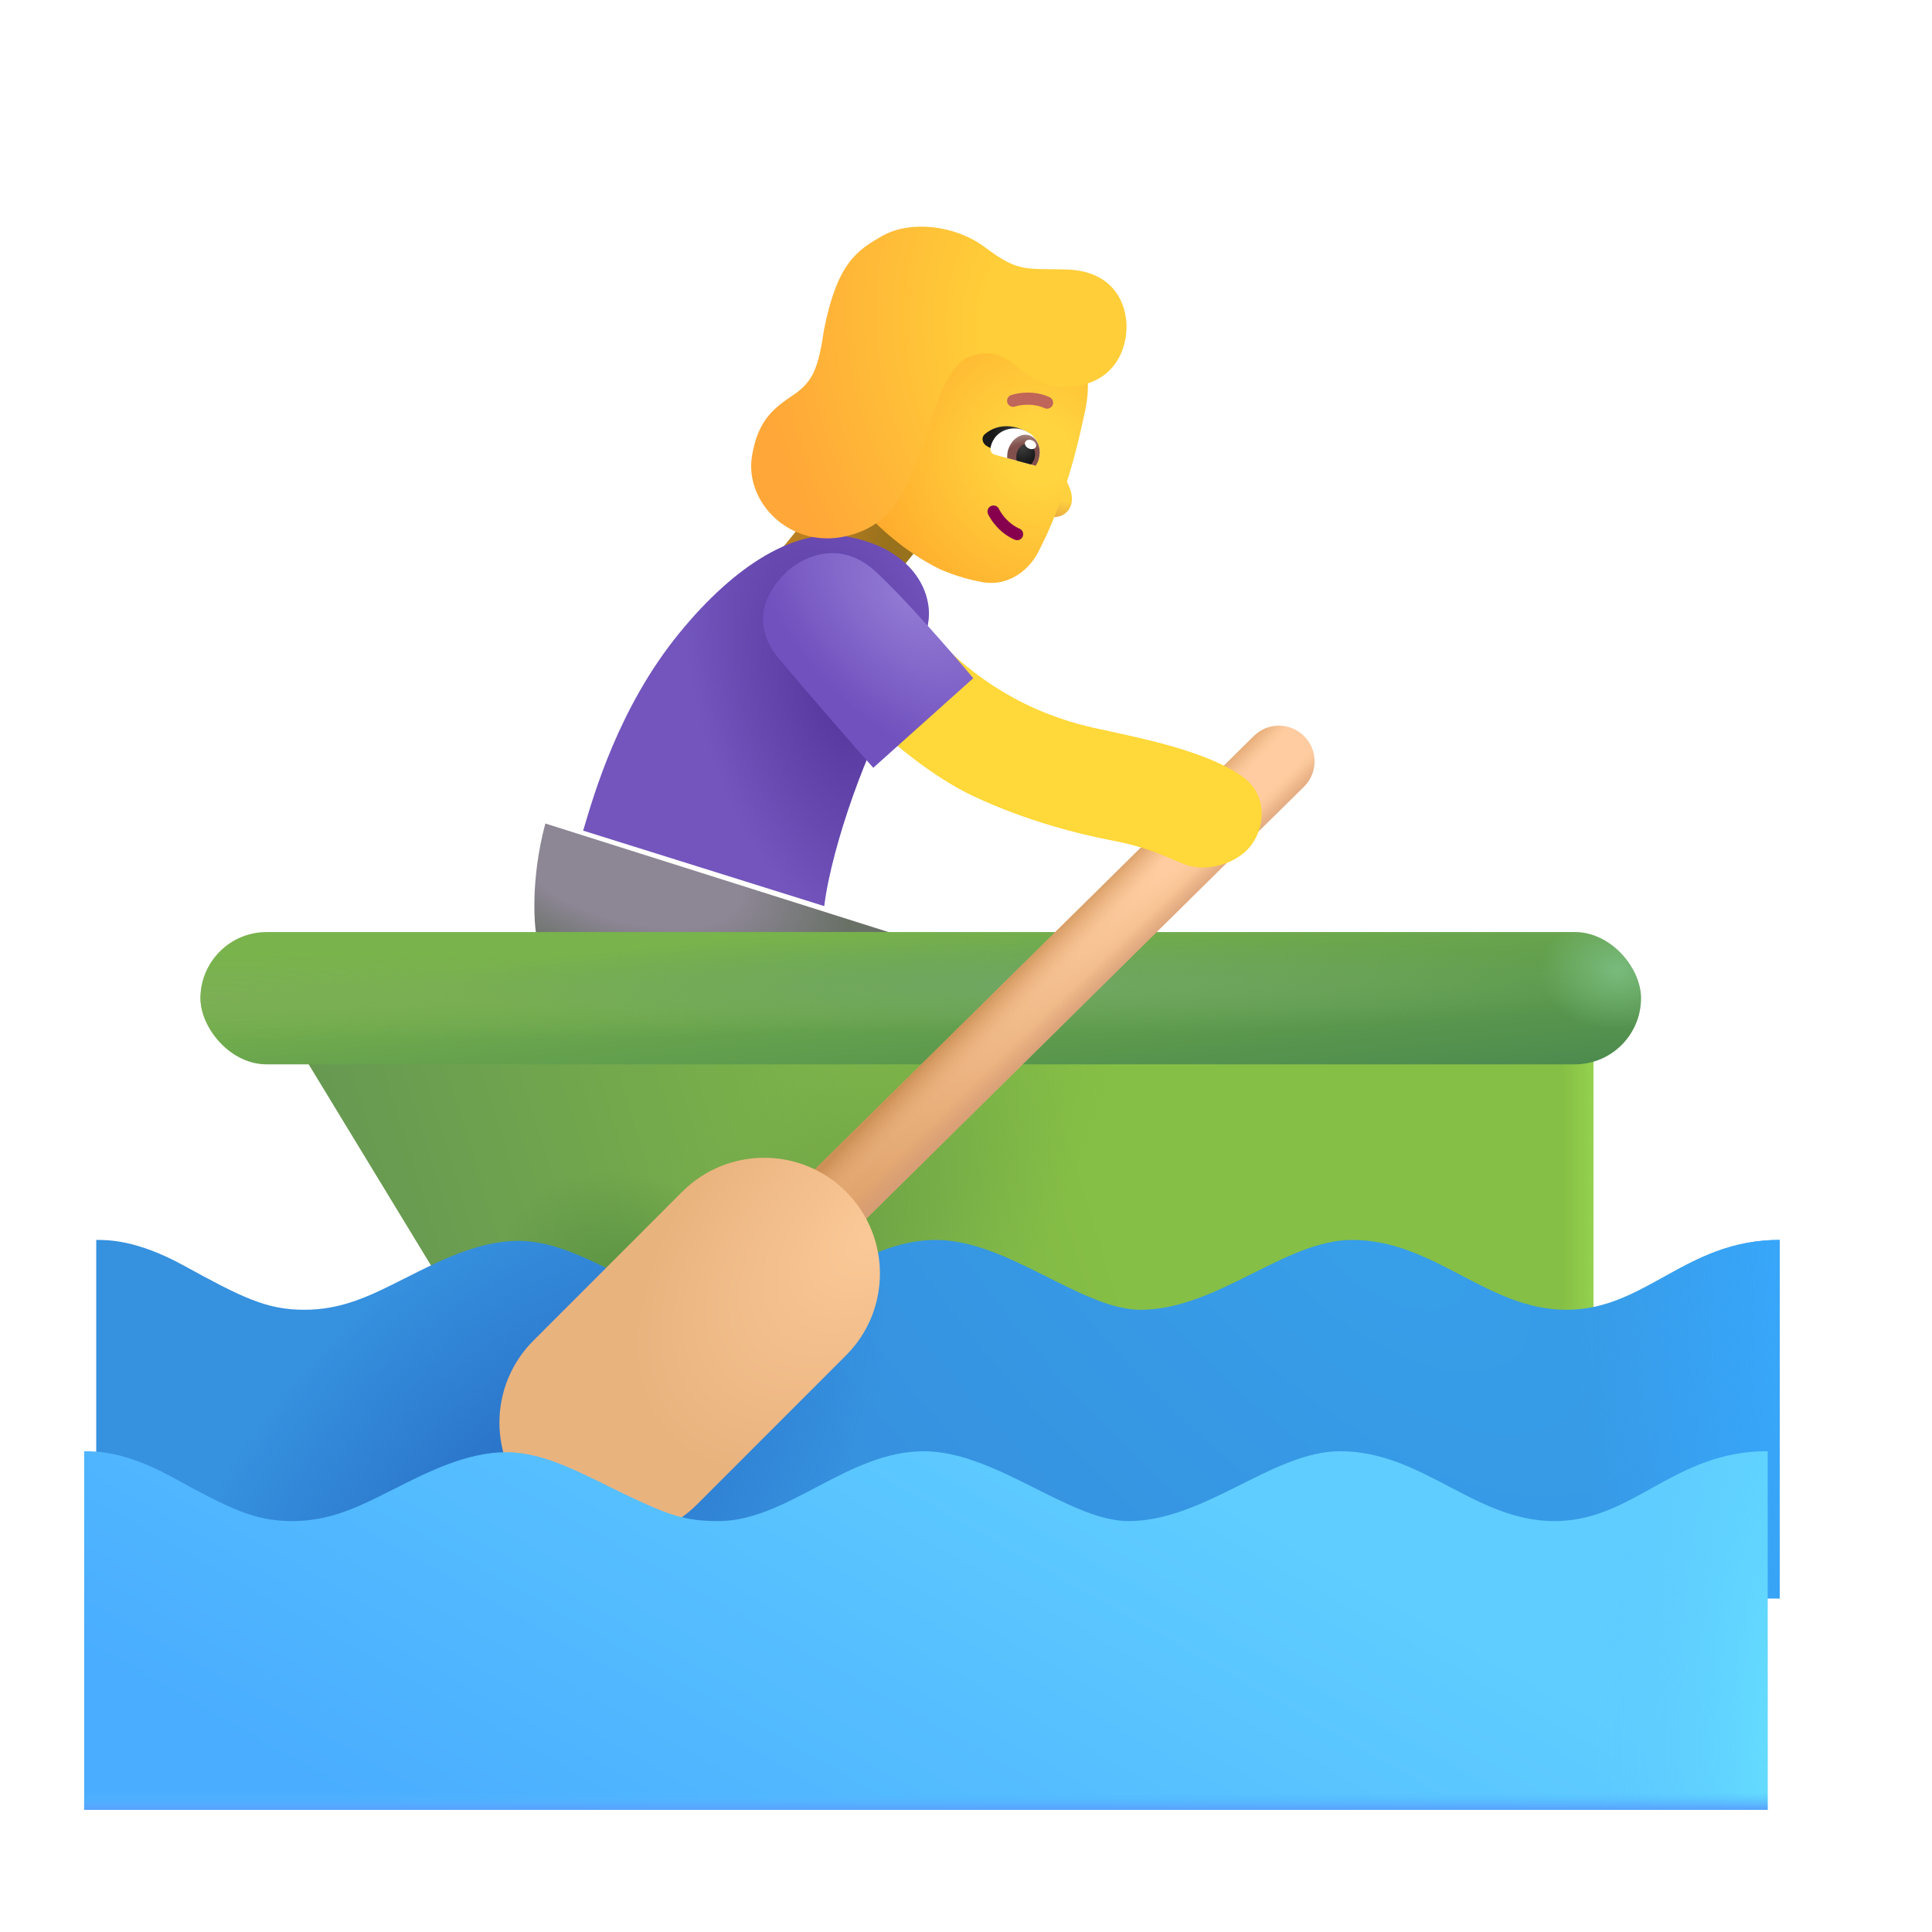 <svg width="32" height="32" viewBox="0 0 32 32" fill="none" xmlns="http://www.w3.org/2000/svg">
<rect x="14.148" y="7.616" width="1.744" height="2" transform="rotate(39.159 14.148 7.616)" fill="url(#paint0_radial_3987_23062)"/>
<path d="M17.667 7.973C17.586 7.826 17.601 7.561 17.62 7.469L17.175 8.488C17.315 8.562 17.553 8.627 17.69 8.457C17.788 8.336 17.769 8.156 17.667 7.973Z" fill="url(#paint1_radial_3987_23062)"/>
<g filter="url(#filter0_i_3987_23062)">
<path d="M15.366 9.577C14.452 9.124 13.831 8.343 13.655 7.96L14.318 6.368C14.494 5.946 14.895 5.66 15.352 5.63L17.009 5.52C17.137 5.511 17.271 5.517 17.38 5.586C17.668 5.769 17.956 6.231 17.749 7.062C17.52 8.143 17.248 8.806 17 9.288C16.823 9.633 16.467 9.86 16.084 9.794C15.875 9.758 15.63 9.692 15.366 9.577Z" fill="url(#paint2_radial_3987_23062)"/>
</g>
<path fill-rule="evenodd" clip-rule="evenodd" d="M16.415 8.381C16.465 8.359 16.524 8.381 16.547 8.431C16.579 8.502 16.697 8.674 16.886 8.756C16.937 8.777 16.96 8.836 16.939 8.887C16.917 8.938 16.858 8.961 16.807 8.939C16.559 8.833 16.411 8.615 16.365 8.514C16.342 8.464 16.364 8.404 16.415 8.381Z" fill="#87004D"/>
<g filter="url(#filter1_i_3987_23062)">
<path fill-rule="evenodd" clip-rule="evenodd" d="M17.301 6.86C17.107 6.771 16.891 6.806 16.813 6.833C16.761 6.851 16.704 6.823 16.686 6.771C16.668 6.719 16.695 6.662 16.747 6.644C16.857 6.606 17.129 6.561 17.384 6.678C17.435 6.702 17.457 6.761 17.434 6.811C17.411 6.861 17.351 6.883 17.301 6.86Z" fill="#BF6559"/>
</g>
<g filter="url(#filter2_i_3987_23062)">
<path d="M10.603 10.484C9.597 11.716 9.189 13.152 9.009 13.758L13.002 15.008C13.127 13.984 13.752 12.289 14.173 11.633C14.595 10.976 14.662 10.762 14.728 10.285C14.794 9.808 14.473 9.091 13.392 8.89C12.548 8.734 11.538 9.34 10.603 10.484Z" fill="#7355BD"/>
<path d="M10.603 10.484C9.597 11.716 9.189 13.152 9.009 13.758L13.002 15.008C13.127 13.984 13.752 12.289 14.173 11.633C14.595 10.976 14.662 10.762 14.728 10.285C14.794 9.808 14.473 9.091 13.392 8.89C12.548 8.734 11.538 9.34 10.603 10.484Z" fill="url(#paint3_radial_3987_23062)"/>
</g>
<path d="M9.033 13.64C8.79 14.535 8.83 15.402 8.923 15.664L15.232 15.601L9.033 13.64Z" fill="url(#paint4_radial_3987_23062)"/>
<path d="M4.667 16.896L26.392 16.875V23.125L8.384 23.008L4.667 16.896Z" fill="url(#paint5_linear_3987_23062)"/>
<path d="M4.667 16.896L26.392 16.875V23.125L8.384 23.008L4.667 16.896Z" fill="url(#paint6_linear_3987_23062)"/>
<path d="M4.667 16.896L26.392 16.875V23.125L8.384 23.008L4.667 16.896Z" fill="url(#paint7_radial_3987_23062)"/>
<path d="M4.667 16.896L26.392 16.875V23.125L8.384 23.008L4.667 16.896Z" fill="url(#paint8_radial_3987_23062)"/>
<g filter="url(#filter3_i_3987_23062)">
<path d="M2.939 20.859C2.164 20.434 1.685 20.437 1.494 20.437V26.375H29.377V20.437C27.814 20.437 27.162 21.594 25.845 21.594C24.529 21.594 23.658 20.437 22.298 20.437C21.181 20.437 20.056 21.594 18.791 21.594C17.818 21.594 16.587 20.437 15.4 20.437C14.142 20.437 13.138 21.594 12.002 21.594C11.443 21.594 11.165 21.492 10.462 21.156C9.759 20.82 9.138 20.453 8.482 20.453C7.828 20.453 7.171 20.786 6.602 21.075L6.595 21.078C6.025 21.367 5.564 21.594 4.939 21.594C4.314 21.594 3.908 21.39 2.939 20.859Z" fill="url(#paint9_radial_3987_23062)"/>
<path d="M2.939 20.859C2.164 20.434 1.685 20.437 1.494 20.437V26.375H29.377V20.437C27.814 20.437 27.162 21.594 25.845 21.594C24.529 21.594 23.658 20.437 22.298 20.437C21.181 20.437 20.056 21.594 18.791 21.594C17.818 21.594 16.587 20.437 15.4 20.437C14.142 20.437 13.138 21.594 12.002 21.594C11.443 21.594 11.165 21.492 10.462 21.156C9.759 20.82 9.138 20.453 8.482 20.453C7.828 20.453 7.171 20.786 6.602 21.075L6.595 21.078C6.025 21.367 5.564 21.594 4.939 21.594C4.314 21.594 3.908 21.39 2.939 20.859Z" fill="url(#paint10_radial_3987_23062)"/>
<path d="M2.939 20.859C2.164 20.434 1.685 20.437 1.494 20.437V26.375H29.377V20.437C27.814 20.437 27.162 21.594 25.845 21.594C24.529 21.594 23.658 20.437 22.298 20.437C21.181 20.437 20.056 21.594 18.791 21.594C17.818 21.594 16.587 20.437 15.4 20.437C14.142 20.437 13.138 21.594 12.002 21.594C11.443 21.594 11.165 21.492 10.462 21.156C9.759 20.82 9.138 20.453 8.482 20.453C7.828 20.453 7.171 20.786 6.602 21.075L6.595 21.078C6.025 21.367 5.564 21.594 4.939 21.594C4.314 21.594 3.908 21.39 2.939 20.859Z" fill="url(#paint11_radial_3987_23062)"/>
</g>
<g filter="url(#filter4_i_3987_23062)">
<rect x="3.521" y="15.438" width="23.859" height="2.191" rx="1.095" fill="url(#paint12_linear_3987_23062)"/>
<rect x="3.521" y="15.438" width="23.859" height="2.191" rx="1.095" fill="url(#paint13_radial_3987_23062)"/>
<rect x="3.521" y="15.438" width="23.859" height="2.191" rx="1.095" fill="url(#paint14_radial_3987_23062)"/>
<rect x="3.521" y="15.438" width="23.859" height="2.191" rx="1.095" fill="url(#paint15_radial_3987_23062)"/>
</g>
<g filter="url(#filter5_i_3987_23062)">
<rect x="18.958" y="12.974" width="1.28" height="0.637" rx="0.318" transform="rotate(-21.787 18.958 12.974)" fill="#F4C03B"/>
</g>
<path d="M20.769 12.19C21.001 11.961 21.374 11.963 21.603 12.195C21.832 12.427 21.83 12.8 21.598 13.029L13.159 21.36C12.927 21.589 12.554 21.587 12.325 21.355C12.096 21.123 12.099 20.75 12.33 20.521L20.769 12.19Z" fill="url(#paint16_radial_3987_23062)"/>
<path d="M20.769 12.19C21.001 11.961 21.374 11.963 21.603 12.195C21.832 12.427 21.83 12.8 21.598 13.029L13.159 21.36C12.927 21.589 12.554 21.587 12.325 21.355C12.096 21.123 12.099 20.75 12.33 20.521L20.769 12.19Z" fill="url(#paint17_linear_3987_23062)"/>
<path d="M20.769 12.19C21.001 11.961 21.374 11.963 21.603 12.195C21.832 12.427 21.83 12.8 21.598 13.029L13.159 21.36C12.927 21.589 12.554 21.587 12.325 21.355C12.096 21.123 12.099 20.75 12.33 20.521L20.769 12.19Z" fill="url(#paint18_linear_3987_23062)"/>
<g filter="url(#filter6_i_3987_23062)">
<path d="M10.801 20.238C11.55 19.489 12.764 19.489 13.513 20.238C14.261 20.986 14.262 22.2 13.513 22.949L11.045 25.418C10.297 26.167 9.083 26.167 8.334 25.418C7.585 24.67 7.585 23.456 8.333 22.707L10.801 20.238Z" fill="url(#paint19_radial_3987_23062)"/>
</g>
<g filter="url(#filter7_i_3987_23062)">
<path d="M2.939 24.359C2.164 23.934 1.685 23.937 1.494 23.937V29.875H29.377V23.937C27.814 23.937 27.162 25.094 25.845 25.094C24.529 25.094 23.658 23.937 22.298 23.937C21.181 23.937 20.056 25.094 18.791 25.094C17.818 25.094 16.587 23.937 15.4 23.937C14.142 23.937 13.138 25.094 12.002 25.094C11.443 25.094 11.165 24.992 10.462 24.656C9.759 24.32 9.138 23.953 8.482 23.953C7.828 23.953 7.171 24.286 6.602 24.575L6.595 24.578C6.025 24.867 5.564 25.094 4.939 25.094C4.314 25.094 3.908 24.89 2.939 24.359Z" fill="url(#paint20_linear_3987_23062)"/>
<path d="M2.939 24.359C2.164 23.934 1.685 23.937 1.494 23.937V29.875H29.377V23.937C27.814 23.937 27.162 25.094 25.845 25.094C24.529 25.094 23.658 23.937 22.298 23.937C21.181 23.937 20.056 25.094 18.791 25.094C17.818 25.094 16.587 23.937 15.4 23.937C14.142 23.937 13.138 25.094 12.002 25.094C11.443 25.094 11.165 24.992 10.462 24.656C9.759 24.32 9.138 23.953 8.482 23.953C7.828 23.953 7.171 24.286 6.602 24.575L6.595 24.578C6.025 24.867 5.564 25.094 4.939 25.094C4.314 25.094 3.908 24.89 2.939 24.359Z" fill="url(#paint21_radial_3987_23062)"/>
<path d="M2.939 24.359C2.164 23.934 1.685 23.937 1.494 23.937V29.875H29.377V23.937C27.814 23.937 27.162 25.094 25.845 25.094C24.529 25.094 23.658 23.937 22.298 23.937C21.181 23.937 20.056 25.094 18.791 25.094C17.818 25.094 16.587 23.937 15.4 23.937C14.142 23.937 13.138 25.094 12.002 25.094C11.443 25.094 11.165 24.992 10.462 24.656C9.759 24.32 9.138 23.953 8.482 23.953C7.828 23.953 7.171 24.286 6.602 24.575L6.595 24.578C6.025 24.867 5.564 25.094 4.939 25.094C4.314 25.094 3.908 24.89 2.939 24.359Z" fill="url(#paint22_linear_3987_23062)"/>
</g>
<g filter="url(#filter8_i_3987_23062)">
<path d="M15.939 13.695C15.226 13.364 14.496 12.729 14.22 12.453L15.502 11.262C16.658 12.371 17.876 12.54 18.185 12.613C18.58 12.707 19.723 12.914 20.353 13.344C20.869 13.695 20.732 14.336 20.423 14.609C20.169 14.834 19.748 14.945 19.412 14.812C19.076 14.68 18.853 14.543 18.185 14.414C17.682 14.317 16.83 14.109 15.939 13.695Z" fill="#FFD839"/>
</g>
<g filter="url(#filter9_i_3987_23062)">
<path d="M12.439 10.984C13.039 11.703 13.772 12.539 14.064 12.867L15.72 11.383C15.389 10.987 14.603 10.079 14.103 9.617C13.478 9.039 12.834 9.426 12.634 9.617C12.462 9.783 11.962 10.305 12.439 10.984Z" fill="url(#paint23_radial_3987_23062)"/>
</g>
<path d="M16.349 7.391L16.465 7.454L17.035 7.165C16.756 7.005 16.492 7.038 16.313 7.19C16.245 7.247 16.271 7.35 16.349 7.391Z" fill="url(#paint24_radial_3987_23062)"/>
<path d="M17.08 7.694C17.128 7.706 17.179 7.667 17.204 7.611C17.204 7.611 17.204 7.611 17.207 7.601C17.273 7.355 17.111 7.163 16.912 7.11C16.723 7.06 16.478 7.142 16.412 7.388C16.412 7.388 16.412 7.388 16.41 7.398C16.394 7.457 16.418 7.516 16.475 7.531L17.08 7.694Z" fill="white"/>
<path d="M17.155 7.714C17.175 7.677 17.193 7.651 17.206 7.601C17.254 7.424 17.185 7.247 17.037 7.207C16.899 7.17 16.741 7.286 16.694 7.464C16.683 7.503 16.683 7.545 16.682 7.587L17.155 7.714Z" fill="url(#paint25_radial_3987_23062)"/>
<path d="M17.076 7.693C17.106 7.658 17.127 7.622 17.137 7.582C17.164 7.484 17.119 7.377 17.04 7.356C16.961 7.334 16.871 7.395 16.842 7.503C16.831 7.543 16.831 7.585 16.84 7.629L17.076 7.693Z" fill="url(#paint26_radial_3987_23062)"/>
<path d="M16.98 7.322C16.997 7.285 17.05 7.273 17.099 7.295C17.148 7.317 17.174 7.365 17.158 7.401C17.141 7.438 17.088 7.45 17.039 7.428C16.99 7.406 16.964 7.358 16.98 7.322Z" fill="white"/>
<g filter="url(#filter10_i_3987_23062)">
<path d="M13.034 6.696L13.035 6.696C13.367 6.469 13.453 6.255 13.55 5.602C13.769 4.508 14.092 4.296 14.519 4.055C14.968 3.801 15.714 3.868 16.222 4.251C16.78 4.671 16.89 4.592 17.57 4.614C18.292 4.637 18.542 5.11 18.558 5.524C18.573 5.938 18.352 6.505 17.624 6.555C16.79 6.614 16.749 5.868 16.05 6.024C15.454 6.157 15.323 7.34 15.074 7.821C14.915 8.126 14.775 8.834 13.909 9.032C12.988 9.243 12.23 8.469 12.355 7.704C12.455 7.091 12.737 6.899 13.034 6.696Z" fill="url(#paint27_radial_3987_23062)"/>
</g>
<defs>
<filter id="filter0_i_3987_23062" x="13.655" y="5.367" width="4.364" height="4.439" filterUnits="userSpaceOnUse" color-interpolation-filters="sRGB">
<feFlood flood-opacity="0" result="BackgroundImageFix"/>
<feBlend mode="normal" in="SourceGraphic" in2="BackgroundImageFix" result="shape"/>
<feColorMatrix in="SourceAlpha" type="matrix" values="0 0 0 0 0 0 0 0 0 0 0 0 0 0 0 0 0 0 127 0" result="hardAlpha"/>
<feOffset dx="0.2" dy="-0.15"/>
<feGaussianBlur stdDeviation="0.25"/>
<feComposite in2="hardAlpha" operator="arithmetic" k2="-1" k3="1"/>
<feColorMatrix type="matrix" values="0 0 0 0 0.733 0 0 0 0 0.486 0 0 0 0 0.145 0 0 0 1 0"/>
<feBlend mode="normal" in2="shape" result="effect1_innerShadow_3987_23062"/>
</filter>
<filter id="filter1_i_3987_23062" x="16.68" y="6.503" width="0.763" height="0.367" filterUnits="userSpaceOnUse" color-interpolation-filters="sRGB">
<feFlood flood-opacity="0" result="BackgroundImageFix"/>
<feBlend mode="normal" in="SourceGraphic" in2="BackgroundImageFix" result="shape"/>
<feColorMatrix in="SourceAlpha" type="matrix" values="0 0 0 0 0 0 0 0 0 0 0 0 0 0 0 0 0 0 127 0" result="hardAlpha"/>
<feOffset dy="-0.1"/>
<feGaussianBlur stdDeviation="0.05"/>
<feComposite in2="hardAlpha" operator="arithmetic" k2="-1" k3="1"/>
<feColorMatrix type="matrix" values="0 0 0 0 0.678 0 0 0 0 0.243 0 0 0 0 0.239 0 0 0 1 0"/>
<feBlend mode="normal" in2="shape" result="effect1_innerShadow_3987_23062"/>
</filter>
<filter id="filter2_i_3987_23062" x="9.009" y="8.866" width="6.377" height="6.141" filterUnits="userSpaceOnUse" color-interpolation-filters="sRGB">
<feFlood flood-opacity="0" result="BackgroundImageFix"/>
<feBlend mode="normal" in="SourceGraphic" in2="BackgroundImageFix" result="shape"/>
<feColorMatrix in="SourceAlpha" type="matrix" values="0 0 0 0 0 0 0 0 0 0 0 0 0 0 0 0 0 0 127 0" result="hardAlpha"/>
<feOffset dx="0.65"/>
<feGaussianBlur stdDeviation="0.6"/>
<feComposite in2="hardAlpha" operator="arithmetic" k2="-1" k3="1"/>
<feColorMatrix type="matrix" values="0 0 0 0 0.408 0 0 0 0 0.322 0 0 0 0 0.667 0 0 0 1 0"/>
<feBlend mode="normal" in2="shape" result="effect1_innerShadow_3987_23062"/>
</filter>
<filter id="filter3_i_3987_23062" x="1.494" y="20.437" width="27.983" height="6.037" filterUnits="userSpaceOnUse" color-interpolation-filters="sRGB">
<feFlood flood-opacity="0" result="BackgroundImageFix"/>
<feBlend mode="normal" in="SourceGraphic" in2="BackgroundImageFix" result="shape"/>
<feColorMatrix in="SourceAlpha" type="matrix" values="0 0 0 0 0 0 0 0 0 0 0 0 0 0 0 0 0 0 127 0" result="hardAlpha"/>
<feOffset dx="0.1" dy="0.1"/>
<feGaussianBlur stdDeviation="0.075"/>
<feComposite in2="hardAlpha" operator="arithmetic" k2="-1" k3="1"/>
<feColorMatrix type="matrix" values="0 0 0 0 0.18 0 0 0 0 0.541 0 0 0 0 0.729 0 0 0 1 0"/>
<feBlend mode="normal" in2="shape" result="effect1_innerShadow_3987_23062"/>
</filter>
<filter id="filter4_i_3987_23062" x="3.321" y="15.438" width="24.059" height="2.191" filterUnits="userSpaceOnUse" color-interpolation-filters="sRGB">
<feFlood flood-opacity="0" result="BackgroundImageFix"/>
<feBlend mode="normal" in="SourceGraphic" in2="BackgroundImageFix" result="shape"/>
<feColorMatrix in="SourceAlpha" type="matrix" values="0 0 0 0 0 0 0 0 0 0 0 0 0 0 0 0 0 0 127 0" result="hardAlpha"/>
<feOffset dx="-0.2"/>
<feGaussianBlur stdDeviation="0.375"/>
<feComposite in2="hardAlpha" operator="arithmetic" k2="-1" k3="1"/>
<feColorMatrix type="matrix" values="0 0 0 0 0.278 0 0 0 0 0.529 0 0 0 0 0.184 0 0 0 1 0"/>
<feBlend mode="normal" in2="shape" result="effect1_innerShadow_3987_23062"/>
</filter>
<filter id="filter5_i_3987_23062" x="19.053" y="12.595" width="1.234" height="0.876" filterUnits="userSpaceOnUse" color-interpolation-filters="sRGB">
<feFlood flood-opacity="0" result="BackgroundImageFix"/>
<feBlend mode="normal" in="SourceGraphic" in2="BackgroundImageFix" result="shape"/>
<feColorMatrix in="SourceAlpha" type="matrix" values="0 0 0 0 0 0 0 0 0 0 0 0 0 0 0 0 0 0 127 0" result="hardAlpha"/>
<feOffset/>
<feGaussianBlur stdDeviation="0.125"/>
<feComposite in2="hardAlpha" operator="arithmetic" k2="-1" k3="1"/>
<feColorMatrix type="matrix" values="0 0 0 0 0.886 0 0 0 0 0.702 0 0 0 0 0.263 0 0 0 1 0"/>
<feBlend mode="normal" in2="shape" result="effect1_innerShadow_3987_23062"/>
</filter>
<filter id="filter6_i_3987_23062" x="7.772" y="19.176" width="6.802" height="6.803" filterUnits="userSpaceOnUse" color-interpolation-filters="sRGB">
<feFlood flood-opacity="0" result="BackgroundImageFix"/>
<feBlend mode="normal" in="SourceGraphic" in2="BackgroundImageFix" result="shape"/>
<feColorMatrix in="SourceAlpha" type="matrix" values="0 0 0 0 0 0 0 0 0 0 0 0 0 0 0 0 0 0 127 0" result="hardAlpha"/>
<feOffset dx="0.5" dy="-0.5"/>
<feGaussianBlur stdDeviation="0.625"/>
<feComposite in2="hardAlpha" operator="arithmetic" k2="-1" k3="1"/>
<feColorMatrix type="matrix" values="0 0 0 0 0.776 0 0 0 0 0.557 0 0 0 0 0.341 0 0 0 1 0"/>
<feBlend mode="normal" in2="shape" result="effect1_innerShadow_3987_23062"/>
</filter>
<filter id="filter7_i_3987_23062" x="1.394" y="23.937" width="27.983" height="6.037" filterUnits="userSpaceOnUse" color-interpolation-filters="sRGB">
<feFlood flood-opacity="0" result="BackgroundImageFix"/>
<feBlend mode="normal" in="SourceGraphic" in2="BackgroundImageFix" result="shape"/>
<feColorMatrix in="SourceAlpha" type="matrix" values="0 0 0 0 0 0 0 0 0 0 0 0 0 0 0 0 0 0 127 0" result="hardAlpha"/>
<feOffset dx="-0.1" dy="0.1"/>
<feGaussianBlur stdDeviation="0.2"/>
<feComposite in2="hardAlpha" operator="arithmetic" k2="-1" k3="1"/>
<feColorMatrix type="matrix" values="0 0 0 0 0.384 0 0 0 0 0.843 0 0 0 0 1 0 0 0 1 0"/>
<feBlend mode="normal" in2="shape" result="effect1_innerShadow_3987_23062"/>
</filter>
<filter id="filter8_i_3987_23062" x="14.22" y="10.762" width="6.678" height="4.108" filterUnits="userSpaceOnUse" color-interpolation-filters="sRGB">
<feFlood flood-opacity="0" result="BackgroundImageFix"/>
<feBlend mode="normal" in="SourceGraphic" in2="BackgroundImageFix" result="shape"/>
<feColorMatrix in="SourceAlpha" type="matrix" values="0 0 0 0 0 0 0 0 0 0 0 0 0 0 0 0 0 0 127 0" result="hardAlpha"/>
<feOffset dx="0.2" dy="-0.5"/>
<feGaussianBlur stdDeviation="0.4"/>
<feComposite in2="hardAlpha" operator="arithmetic" k2="-1" k3="1"/>
<feColorMatrix type="matrix" values="0 0 0 0 0.925 0 0 0 0 0.608 0 0 0 0 0.255 0 0 0 1 0"/>
<feBlend mode="normal" in2="shape" result="effect1_innerShadow_3987_23062"/>
</filter>
<filter id="filter9_i_3987_23062" x="12.238" y="9.162" width="3.882" height="3.705" filterUnits="userSpaceOnUse" color-interpolation-filters="sRGB">
<feFlood flood-opacity="0" result="BackgroundImageFix"/>
<feBlend mode="normal" in="SourceGraphic" in2="BackgroundImageFix" result="shape"/>
<feColorMatrix in="SourceAlpha" type="matrix" values="0 0 0 0 0 0 0 0 0 0 0 0 0 0 0 0 0 0 127 0" result="hardAlpha"/>
<feOffset dx="0.4" dy="-0.15"/>
<feGaussianBlur stdDeviation="0.4"/>
<feComposite in2="hardAlpha" operator="arithmetic" k2="-1" k3="1"/>
<feColorMatrix type="matrix" values="0 0 0 0 0.337 0 0 0 0 0.243 0 0 0 0 0.612 0 0 0 1 0"/>
<feBlend mode="normal" in2="shape" result="effect1_innerShadow_3987_23062"/>
</filter>
<filter id="filter10_i_3987_23062" x="12.341" y="3.754" width="6.317" height="5.313" filterUnits="userSpaceOnUse" color-interpolation-filters="sRGB">
<feFlood flood-opacity="0" result="BackgroundImageFix"/>
<feBlend mode="normal" in="SourceGraphic" in2="BackgroundImageFix" result="shape"/>
<feColorMatrix in="SourceAlpha" type="matrix" values="0 0 0 0 0 0 0 0 0 0 0 0 0 0 0 0 0 0 127 0" result="hardAlpha"/>
<feOffset dx="0.1" dy="-0.15"/>
<feGaussianBlur stdDeviation="0.4"/>
<feComposite in2="hardAlpha" operator="arithmetic" k2="-1" k3="1"/>
<feColorMatrix type="matrix" values="0 0 0 0 1 0 0 0 0 0.49 0 0 0 0 0.122 0 0 0 1 0"/>
<feBlend mode="normal" in2="shape" result="effect1_innerShadow_3987_23062"/>
</filter>
<radialGradient id="paint0_radial_3987_23062" cx="0" cy="0" r="1" gradientUnits="userSpaceOnUse" gradientTransform="translate(15.707 8.352) rotate(112.51) scale(1.021 1.882)">
<stop offset="0.142" stop-color="#98711C"/>
<stop offset="1" stop-color="#B97F21"/>
</radialGradient>
<radialGradient id="paint1_radial_3987_23062" cx="0" cy="0" r="1" gradientUnits="userSpaceOnUse" gradientTransform="translate(17.701 8.017) rotate(109.376) scale(0.624 0.578)">
<stop offset="0.463" stop-color="#FFD13F"/>
<stop offset="1" stop-color="#E7A740"/>
</radialGradient>
<radialGradient id="paint2_radial_3987_23062" cx="0" cy="0" r="1" gradientUnits="userSpaceOnUse" gradientTransform="translate(17.017 7.661) rotate(161.861) scale(2.844 2.945)">
<stop offset="0.176" stop-color="#FFD43F"/>
<stop offset="1" stop-color="#FFAD2D"/>
</radialGradient>
<radialGradient id="paint3_radial_3987_23062" cx="0" cy="0" r="1" gradientUnits="userSpaceOnUse" gradientTransform="translate(13.236 11.562) rotate(72.474) scale(4.359 2.29)">
<stop offset="0.08" stop-color="#57399F"/>
<stop offset="1" stop-color="#57399F" stop-opacity="0"/>
</radialGradient>
<radialGradient id="paint4_radial_3987_23062" cx="0" cy="0" r="1" gradientUnits="userSpaceOnUse" gradientTransform="translate(10.423 14.406) rotate(15.117) scale(4.823 2.168)">
<stop offset="0.396" stop-color="#8D8695"/>
<stop offset="0.77" stop-color="#697167"/>
</radialGradient>
<linearGradient id="paint5_linear_3987_23062" x1="24.486" y1="18.781" x2="7.236" y2="24.156" gradientUnits="userSpaceOnUse">
<stop offset="0.353" stop-color="#86BF45"/>
<stop offset="1" stop-color="#679951"/>
</linearGradient>
<linearGradient id="paint6_linear_3987_23062" x1="26.58" y1="20.344" x2="25.877" y2="20.344" gradientUnits="userSpaceOnUse">
<stop stop-color="#99D852"/>
<stop offset="1" stop-color="#99D852" stop-opacity="0"/>
</linearGradient>
<radialGradient id="paint7_radial_3987_23062" cx="0" cy="0" r="1" gradientUnits="userSpaceOnUse" gradientTransform="translate(12.58 21.937) rotate(-48.188) scale(8.344 3.029)">
<stop stop-color="#659941"/>
<stop offset="1" stop-color="#79AF4C" stop-opacity="0"/>
</radialGradient>
<radialGradient id="paint8_radial_3987_23062" cx="0" cy="0" r="1" gradientUnits="userSpaceOnUse" gradientTransform="translate(10.767 21.844) rotate(-139.467) scale(2.837 2.108)">
<stop stop-color="#528C3F"/>
<stop offset="1" stop-color="#528C3F" stop-opacity="0"/>
</radialGradient>
<radialGradient id="paint9_radial_3987_23062" cx="0" cy="0" r="1" gradientUnits="userSpaceOnUse" gradientTransform="translate(22.611 20.031) rotate(133.063) scale(9.153 18.485)">
<stop stop-color="#379FE9"/>
<stop offset="1" stop-color="#3691DF"/>
</radialGradient>
<radialGradient id="paint10_radial_3987_23062" cx="0" cy="0" r="1" gradientUnits="userSpaceOnUse" gradientTransform="translate(8.58 24.656) rotate(-133.468) scale(4.134 7.333)">
<stop stop-color="#286EC5"/>
<stop offset="1" stop-color="#286EC5" stop-opacity="0"/>
</radialGradient>
<radialGradient id="paint11_radial_3987_23062" cx="0" cy="0" r="1" gradientUnits="userSpaceOnUse" gradientTransform="translate(30.986 23.031) rotate(175.601) scale(4.889 22.961)">
<stop offset="0.288" stop-color="#38A7FB"/>
<stop offset="1" stop-color="#38A7FB" stop-opacity="0"/>
</radialGradient>
<linearGradient id="paint12_linear_3987_23062" x1="15.45" y1="15.187" x2="15.83" y2="18.719" gradientUnits="userSpaceOnUse">
<stop stop-color="#79B34C"/>
<stop offset="1" stop-color="#4D8C4E"/>
</linearGradient>
<radialGradient id="paint13_radial_3987_23062" cx="0" cy="0" r="1" gradientUnits="userSpaceOnUse" gradientTransform="translate(26.986 16.062) rotate(-180) scale(1.281 1)">
<stop stop-color="#78BB7D"/>
<stop offset="1" stop-color="#78BB7D" stop-opacity="0"/>
</radialGradient>
<radialGradient id="paint14_radial_3987_23062" cx="0" cy="0" r="1" gradientUnits="userSpaceOnUse" gradientTransform="translate(3.705 16.533) scale(16.188 0.716)">
<stop stop-color="#7CAF55"/>
<stop offset="1" stop-color="#7CAF55" stop-opacity="0"/>
</radialGradient>
<radialGradient id="paint15_radial_3987_23062" cx="0" cy="0" r="1" gradientUnits="userSpaceOnUse" gradientTransform="translate(17.392 16.312) rotate(90) scale(0.813 9.781)">
<stop stop-color="#70A762"/>
<stop offset="1" stop-color="#70A762" stop-opacity="0"/>
</radialGradient>
<radialGradient id="paint16_radial_3987_23062" cx="0" cy="0" r="1" gradientUnits="userSpaceOnUse" gradientTransform="translate(21.236 12.469) rotate(135.21) scale(12.065 1.311)">
<stop offset="0.236" stop-color="#FECCA0"/>
<stop offset="1" stop-color="#DA9C63"/>
</radialGradient>
<linearGradient id="paint17_linear_3987_23062" x1="16.603" y1="16.223" x2="17.017" y2="16.617" gradientUnits="userSpaceOnUse">
<stop stop-color="#CD9157"/>
<stop offset="1" stop-color="#EEB683" stop-opacity="0"/>
</linearGradient>
<linearGradient id="paint18_linear_3987_23062" x1="18.955" y1="15.906" x2="18.619" y2="15.555" gradientUnits="userSpaceOnUse">
<stop stop-color="#D59C7A"/>
<stop offset="1" stop-color="#D59C7A" stop-opacity="0"/>
</linearGradient>
<radialGradient id="paint19_radial_3987_23062" cx="0" cy="0" r="1" gradientUnits="userSpaceOnUse" gradientTransform="translate(14.075 20.875) rotate(135.982) scale(4.947 2.914)">
<stop stop-color="#FBC998"/>
<stop offset="1" stop-color="#E9B37E"/>
</radialGradient>
<linearGradient id="paint20_linear_3987_23062" x1="17.892" y1="23.312" x2="12.173" y2="33.406" gradientUnits="userSpaceOnUse">
<stop stop-color="#5FCDFF"/>
<stop offset="1" stop-color="#4AADFF"/>
</linearGradient>
<radialGradient id="paint21_radial_3987_23062" cx="0" cy="0" r="1" gradientUnits="userSpaceOnUse" gradientTransform="translate(29.611 28.844) rotate(180) scale(3.094 12.375)">
<stop stop-color="#65DEFF"/>
<stop offset="1" stop-color="#5DC9FF" stop-opacity="0"/>
</radialGradient>
<linearGradient id="paint22_linear_3987_23062" x1="17.455" y1="29.875" x2="17.455" y2="29.594" gradientUnits="userSpaceOnUse">
<stop stop-color="#59A0FF"/>
<stop offset="1" stop-color="#55BEFF" stop-opacity="0"/>
</linearGradient>
<radialGradient id="paint23_radial_3987_23062" cx="0" cy="0" r="1" gradientUnits="userSpaceOnUse" gradientTransform="translate(14.611 10.062) rotate(48.504) scale(3.254 1.932)">
<stop offset="0.049" stop-color="#9178D3"/>
<stop offset="1" stop-color="#7151BE"/>
</radialGradient>
<radialGradient id="paint24_radial_3987_23062" cx="0" cy="0" r="1" gradientUnits="userSpaceOnUse" gradientTransform="translate(16.892 7.183) rotate(143.52) scale(0.448 0.472)">
<stop stop-color="#3D3D3D"/>
<stop offset="1" stop-color="#191919"/>
</radialGradient>
<radialGradient id="paint25_radial_3987_23062" cx="0" cy="0" r="1" gradientUnits="userSpaceOnUse" gradientTransform="translate(16.978 7.672) rotate(-75.213) scale(0.497 0.557)">
<stop offset="0.626" stop-color="#81504C"/>
<stop offset="1" stop-color="#AA8D86"/>
</radialGradient>
<radialGradient id="paint26_radial_3987_23062" cx="0" cy="0" r="1" gradientUnits="userSpaceOnUse" gradientTransform="translate(16.925 7.406) rotate(74.242) scale(0.272 0.263)">
<stop stop-color="#3D3D3D"/>
<stop offset="1" stop-color="#191919"/>
</radialGradient>
<radialGradient id="paint27_radial_3987_23062" cx="0" cy="0" r="1" gradientUnits="userSpaceOnUse" gradientTransform="translate(18.054 5.877) rotate(163.726) scale(5.511 6.884)">
<stop offset="0.332" stop-color="#FFCE38"/>
<stop offset="1" stop-color="#FFA738"/>
</radialGradient>
</defs>
</svg>
